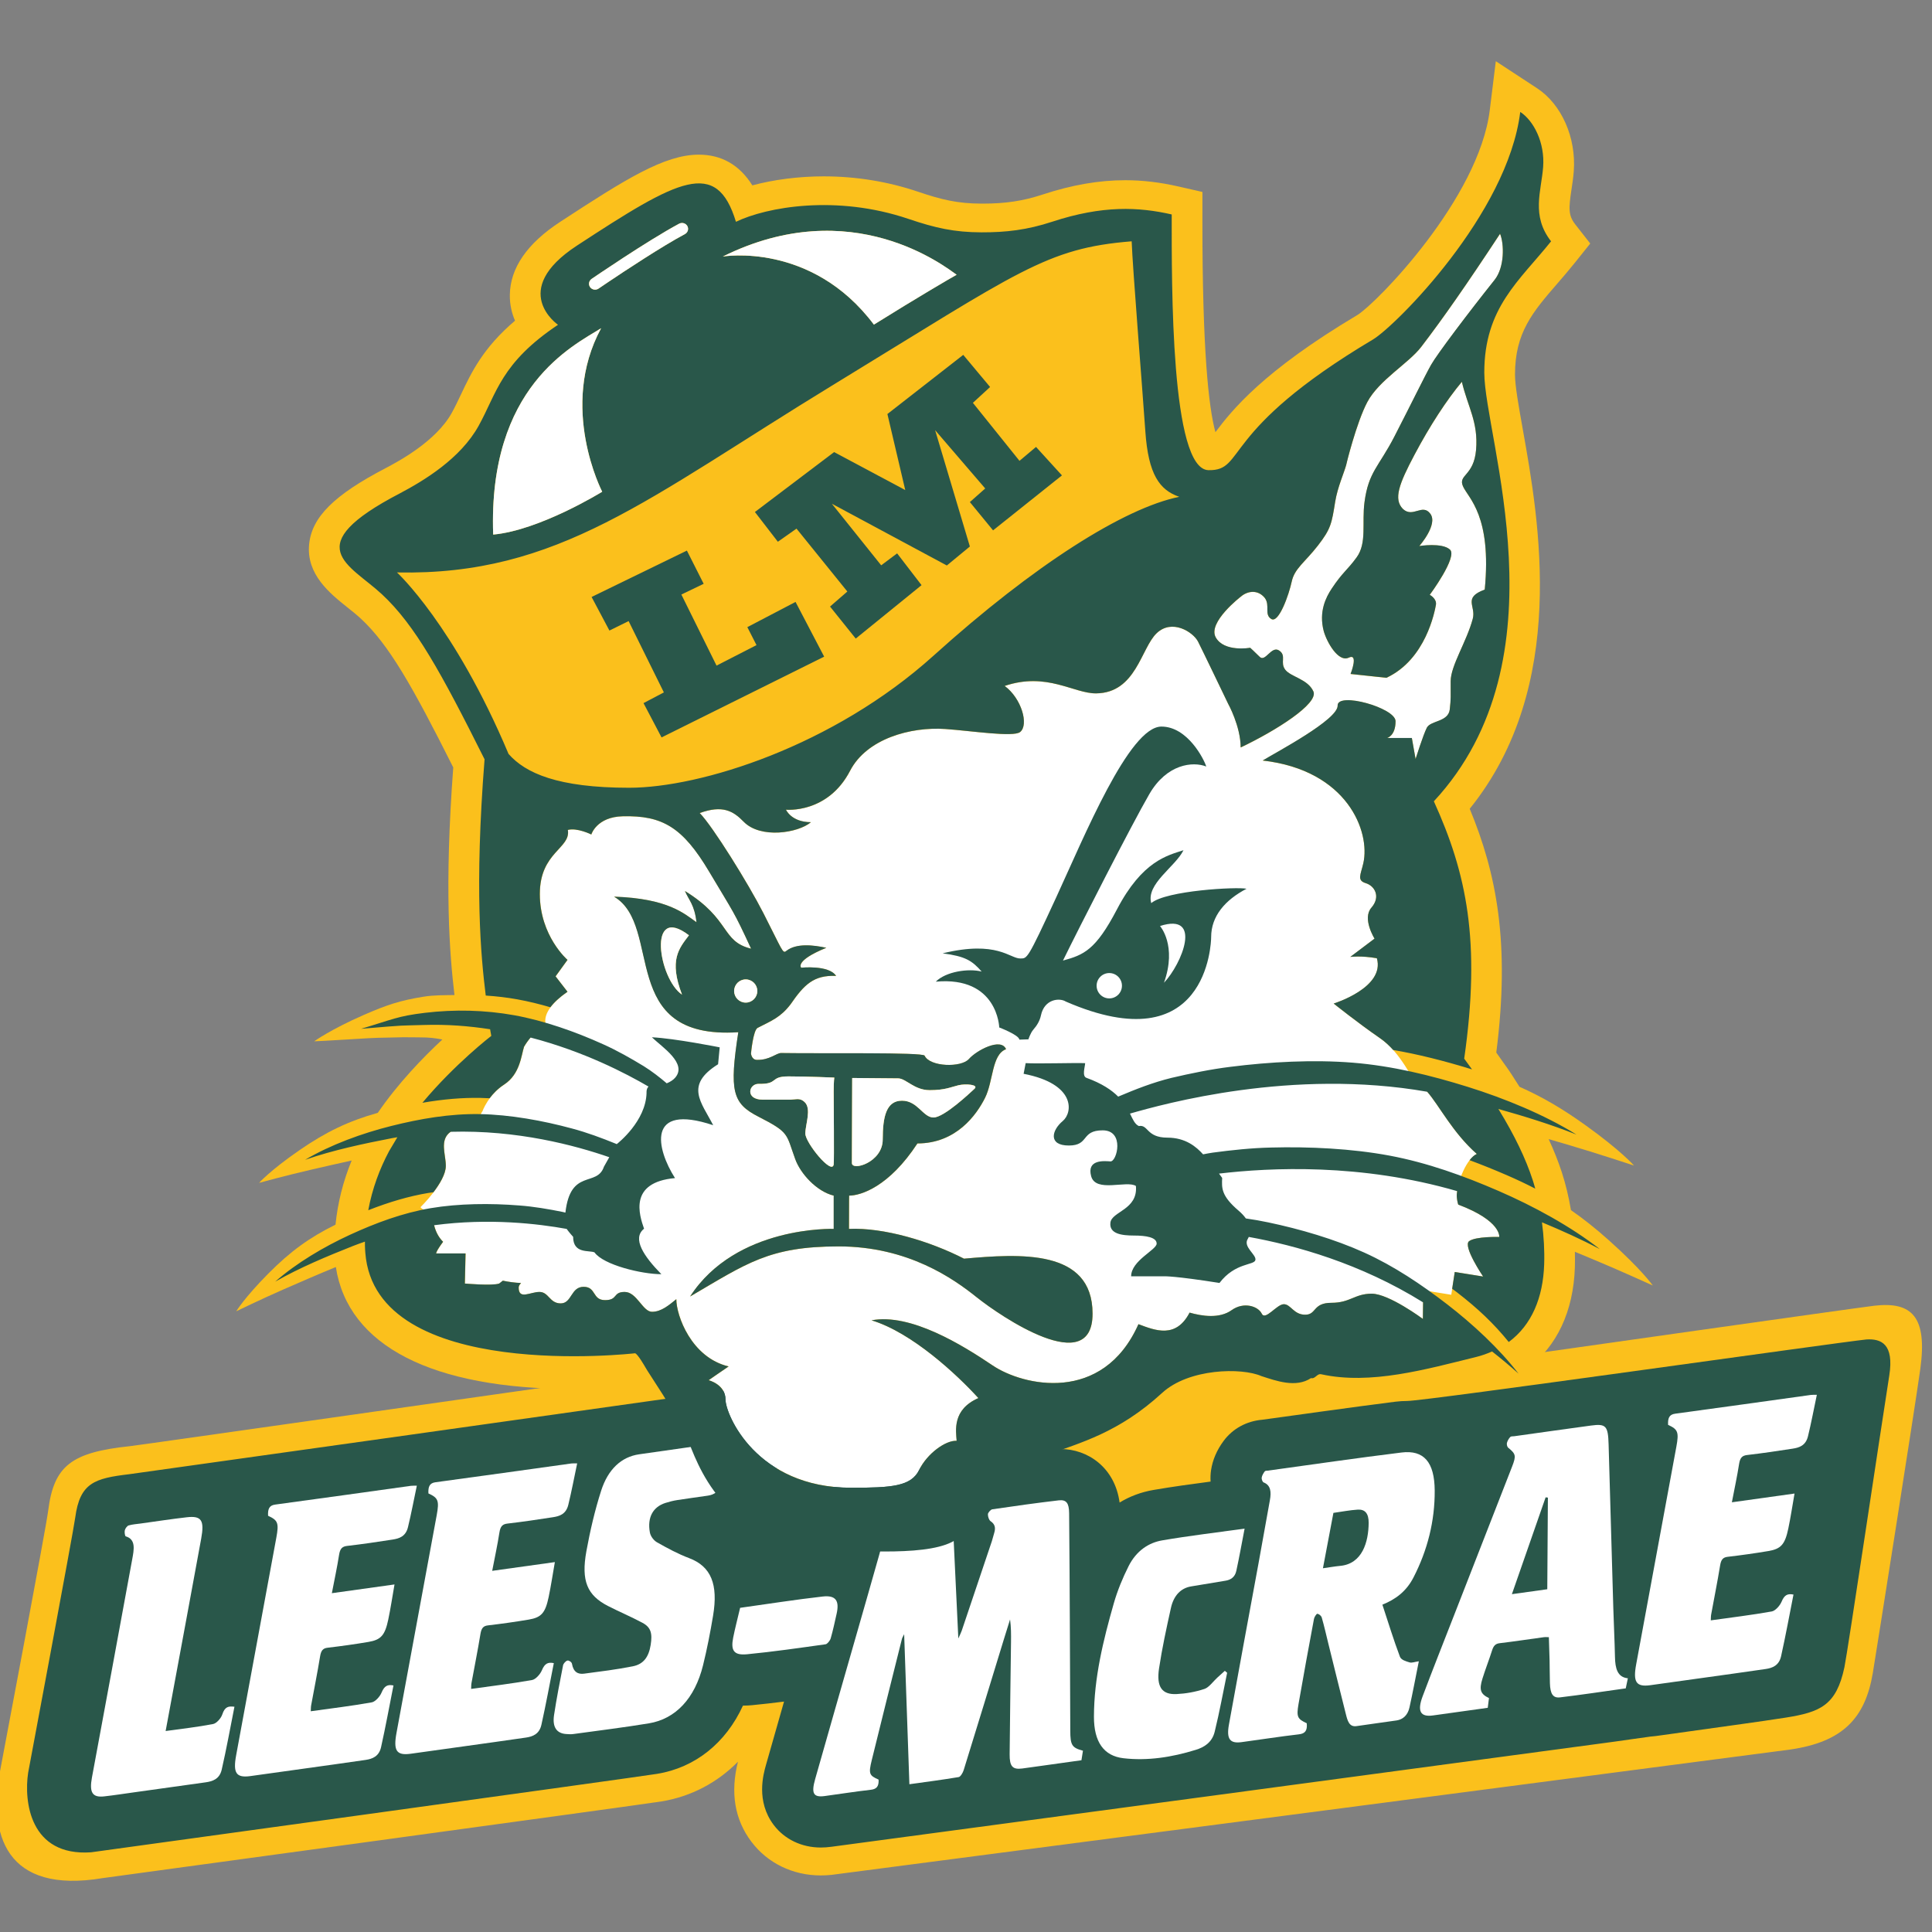 <?xml version="1.0" encoding="UTF-8"?>
<svg width="200px" height="200px" viewBox="0 0 200 200" version="1.1" xmlns="http://www.w3.org/2000/svg" xmlns:xlink="http://www.w3.org/1999/xlink">
    <rect x="0" y="0" width="200" height="200" fill="#808080" stroke="none"/>
    <!-- Generator: Sketch 54.1 (76490) - https://sketchapp.com -->
    <title>lees-mcrae</title>
    <desc>Created with Sketch.</desc>
    <g id="lees-mcrae" stroke="none" stroke-width="1" fill="none" fill-rule="evenodd">
        <g id="lees-mcrae_BGL">
            <g id="lees-mcrae" transform="translate(-1, 6)">
                <g id="g10" transform="translate(100.111, 94.386) scale(-1, 1) rotate(-180) translate(-100.111, -94.386) translate(0.223, 0.071)" fill-rule="nonzero">
                    <g id="g12" transform="translate(0.401, 0)">
                        <path d="M171.473,61.627 C171.473,61.627 170.323,63.278 166.913,66.319 C165.57,67.517 164.301,68.528 163,69.428 C162.773,70.784 162.46,72.104 162.057,73.339 C161.687,74.469 161.236,75.609 160.692,76.781 C161.297,76.605 161.923,76.421 162.602,76.222 C165.677,75.32 169.526,74.045 169.526,74.045 C169.526,74.045 168.199,75.579 164.433,78.271 C162.101,79.938 160,81.169 157.675,82.196 C157.525,82.431 157.38,82.664 157.223,82.904 C156.619,83.863 156.223,84.407 156.062,84.621 C155.799,84.999 155.537,85.371 155.271,85.74 C156.722,97.104 155.289,104.295 152.52,110.976 C162.758,123.662 159.696,140.829 158.02,150.229 C157.584,152.67 157.208,154.779 157.208,155.928 C157.208,160.28 159.05,162.41 161.6,165.358 C162.194,166.045 162.808,166.756 163.426,167.528 L164.997,169.492 L163.447,171.472 C162.722,172.4 162.758,173.118 163.058,175.097 C163.147,175.688 163.24,176.299 163.291,176.957 C163.559,180.443 162.033,183.903 159.494,185.566 L155.221,188.366 L154.596,183.297 C153.468,174.151 142.906,163.339 140.895,162.093 C131.111,156.269 127.898,152.226 126.196,149.962 C125.487,152.548 124.845,158.529 124.849,171.717 L124.85,174.83 L122.377,175.394 C120.456,175.832 118.652,176.045 116.863,176.045 C114.143,176.045 111.344,175.56 108.305,174.561 C106.274,173.894 104.466,173.621 102.067,173.621 L101.983,173.622 C99.486,173.628 97.819,174.039 95.435,174.846 C92.304,175.906 89.008,176.444 85.639,176.444 C83.064,176.444 80.482,176.109 78.259,175.512 C76.933,177.624 75.078,178.691 72.718,178.691 C69.173,178.691 65.154,176.175 58.355,171.728 C54.936,169.491 53.186,166.946 53.154,164.163 C53.142,163.156 53.361,162.267 53.69,161.504 C50.379,158.69 49.175,156.148 48.089,153.854 C47.777,153.195 47.482,152.571 47.142,151.958 C45.505,148.998 41.584,146.921 40.315,146.249 C34.952,143.457 32.652,141.169 32.377,138.351 C32.073,135.233 34.535,133.265 36.333,131.829 C36.84,131.423 37.319,131.041 37.736,130.655 C40.62,127.98 43.06,123.698 47.297,115.256 C46.363,102.741 46.92,95.95 47.423,91.696 C46.402,91.673 45.327,91.701 44.203,91.52 C41.823,91.135 40.453,90.693 38.009,89.623 C34.599,88.131 32.901,86.905 32.901,86.905 C32.901,86.905 34.541,86.974 36.996,87.134 C39.451,87.294 39.577,87.268 42.065,87.324 C42.589,87.336 43.444,87.308 43.96,87.31 C44.762,87.313 45.395,87.24 46.169,87.093 C44.17,85.237 41.579,82.557 39.485,79.5 C36.485,78.658 34.156,77.551 31.386,75.641 C28.322,73.526 27.196,72.251 27.196,72.251 C27.196,72.251 30.209,73.072 32.607,73.621 C34.176,73.98 35.424,74.268 36.781,74.565 C35.893,72.412 35.337,70.188 35.108,67.924 C32.419,66.601 30.422,65.151 28.151,62.86 C25.659,60.346 24.83,58.955 24.83,58.955 C24.83,58.955 27.502,60.252 29.647,61.188 C31.687,62.077 33.12,62.705 35.142,63.54 C36.401,55.388 45.083,50.914 59.759,50.914 C61.717,50.914 63.401,50.997 64.593,51.08 C64.744,50.836 64.947,50.522 65.239,50.073 C66.202,48.591 67.814,46.11 68.624,44.261 C68.686,44.12 68.756,43.94 68.84,43.729 C70.058,40.65 73.765,31.276 86.71,30.835 L87.551,30.805 C88.909,30.756 90.447,30.701 91.946,30.701 C96.776,30.701 101.466,31.189 103.068,34.733 C105.099,39.226 107.387,40.031 111.179,41.365 C114.408,42.501 118.426,43.915 122.826,47.953 C123.762,48.817 125.686,49.376 127.725,49.376 C128.858,49.376 129.524,49.194 129.669,49.13 L129.819,49.064 L130.214,48.936 C131.255,48.596 132.682,48.131 134.225,48.131 C135.262,48.131 136.219,48.338 137.082,48.748 C137.261,48.793 137.427,48.85 137.579,48.915 C138.615,48.754 139.705,48.672 140.835,48.672 L140.835,48.672 C144.888,48.672 149.043,49.708 152.71,50.623 L153.926,50.925 C154.878,51.159 155.761,51.487 156.582,51.885 C158.72,50.296 161.333,48.206 161.333,48.206 C161.333,48.206 160.724,49.832 158.547,53.077 C161.534,55.332 163.255,58.935 163.406,63.499 C163.423,64.035 163.42,64.574 163.408,65.115 C163.904,64.91 164.413,64.699 164.961,64.472 C167.859,63.273 171.473,61.627 171.473,61.627" id="path14" fill="#FBC01C"></path>
                        <path d="M11.005,0.279 C1.045,-1.386 -0.962,4.671 0.447,11.707 C0.447,11.707 5.134,36.479 5.363,38.307 C5.95,43.003 7.79,44.359 13.869,45 C14.857,45.104 58.403,51.317 58.403,51.317 C58.845,51.377 59.278,51.407 59.73,51.407 C59.867,51.407 60.01,51.404 60.161,51.399 L62.275,51.399 C63.272,51.819 64.326,52.109 65.417,52.262 C67.175,52.508 68.932,52.761 70.691,53.014 C70.717,53.018 73.161,53.37 74.321,53.535 C74.705,53.592 75.121,53.622 75.543,53.622 C75.881,53.622 76.218,53.602 76.571,53.563 L85.561,52.892 L83.94,43.919 C83.864,43.517 83.798,43.156 83.732,42.798 L83.707,42.659 C83.517,41.617 83.32,40.542 83.072,39.426 C82.906,38.676 82.66,37.96 82.342,37.284 C82.47,37.301 82.597,37.318 82.724,37.334 L83.884,42.923 L88.176,44.396 C88.64,44.579 89.342,44.822 90.262,44.953 L91.542,45.134 C93.163,45.365 94.838,45.604 96.535,45.814 C97.025,45.875 97.493,45.905 97.962,45.905 C98.462,45.905 98.957,45.868 99.443,45.795 C100.226,46.174 101.06,46.435 101.908,46.559 C104.139,46.886 106.545,47.229 109.025,47.517 C109.408,47.563 109.801,47.586 110.187,47.586 C113.574,47.586 116.451,45.82 118.004,43.021 C118.426,43.138 118.856,43.234 119.294,43.309 C120.584,43.531 121.863,43.721 123.082,43.891 C123.389,45.064 123.933,46.185 124.705,47.235 C126.134,49.174 128.27,50.368 130.726,50.603 C131.94,50.77 133.155,50.94 134.37,51.109 C137.683,51.573 141.083,52.048 144.465,52.464 C145.005,52.53 145.542,52.564 146.062,52.564 C147.726,52.564 149.323,52.214 150.755,51.553 C150.777,51.576 150.799,51.599 150.821,51.621 C152.272,53.125 154.161,54.005 156.289,54.173 L158.204,54.441 C160.131,54.712 192.655,59.332 194.432,59.536 C198.334,59.982 199.893,58.341 199.17,53.026 C198.667,49.328 194.509,23.044 194.246,21.494 C193.458,16.836 191.143,14.378 185.698,13.589 C184.619,13.434 86.455,0.615 86.455,0.615 C86.078,0.576 85.709,0.557 85.339,0.557 C82.453,0.557 79.839,1.825 78.166,4.038 C76.431,6.331 75.962,9.119 76.769,12.33 C74.629,10.157 71.911,8.721 68.87,8.221 C66.792,7.88 11.005,0.279 11.005,0.279" id="path16" fill="#FBC01C"></path>
                        <path d="M9.797,2.951 C3.46,2.516 2.842,8.232 3.289,11.182 C3.289,11.182 7.963,36.089 8.163,37.596 C8.644,41.219 10.187,41.665 13.753,42.092 C14.503,42.181 69.358,49.903 71.129,50.158 C71.129,50.158 73.57,50.509 74.728,50.674 C74.986,50.712 75.263,50.732 75.543,50.732 C75.874,50.732 76.144,50.704 76.297,50.685 L82.147,50.249 L81.096,44.433 C81.02,44.032 80.951,43.651 80.882,43.274 L80.864,43.176 C80.679,42.161 80.487,41.115 80.252,40.052 C79.849,38.241 78.833,36.752 77.413,35.782 C77.92,35.203 78.344,34.559 78.683,33.852 C78.708,33.856 78.734,33.86 78.759,33.864 C80.787,34.157 82.87,34.459 84.946,34.693 C85.008,34.701 85.07,34.707 85.131,34.713 L86.379,40.724 L89.179,41.685 C89.542,41.831 90.033,42.002 90.667,42.092 L91.949,42.274 C93.569,42.505 95.231,42.741 96.889,42.946 C97.265,42.993 97.616,43.016 97.962,43.016 C98.495,43.016 99.183,42.955 99.92,42.734 C100.645,43.241 101.467,43.573 102.328,43.7 C104.542,44.025 106.926,44.364 109.359,44.647 C109.635,44.68 109.915,44.696 110.187,44.696 C112.962,44.696 115.787,42.798 116.276,39.158 C117.328,39.8 118.508,40.242 119.783,40.461 C121.771,40.804 123.684,41.061 125.698,41.329 C125.672,41.728 125.687,42.127 125.746,42.517 C125.903,43.565 126.336,44.576 127.032,45.522 C127.978,46.805 129.404,47.588 131.055,47.732 C132.301,47.902 141.458,49.183 144.817,49.596 C145.243,49.649 145.661,49.674 146.062,49.674 C147.942,49.674 190.564,55.728 193.589,56.041 C195.089,56.129 196.475,55.607 195.95,52.288 C195.2,47.554 191.628,23.609 191.31,22.107 C190.474,18.169 188.82,17.466 185.252,16.897 C184.186,16.727 181.855,16.392 180.789,16.244 L172.058,15.024 C171.9,15.001 171.6,14.958 171.247,14.933 L169.405,14.676 C168.809,14.593 167.489,14.404 167.489,14.404 C165.861,14.171 87.021,3.601 86.448,3.524 C86.061,3.472 85.698,3.446 85.339,3.446 C83.367,3.446 81.592,4.297 80.471,5.781 C78.609,8.242 79.402,11.046 79.662,11.968 C80.284,14.165 80.911,16.36 81.539,18.554 C80.459,18.418 79.342,18.288 78.227,18.18 C77.921,18.151 77.618,18.136 77.33,18.136 C77.315,18.136 77.301,18.136 77.286,18.136 C75.509,14.261 72.344,11.72 68.402,11.073 C66.379,10.74 9.797,2.951 9.797,2.951" id="path18" fill="#29574A"></path>
                        <path d="M28.128,37.788 C28.087,38.506 28.26,38.866 28.861,38.947 C33.541,39.576 38.221,40.239 42.9,40.887 C43.079,40.912 43.258,40.897 43.526,40.902 C43.215,39.427 42.949,38.01 42.61,36.612 C42.37,35.623 41.677,35.429 41.018,35.326 C39.451,35.082 37.883,34.85 36.316,34.669 C35.812,34.611 35.58,34.408 35.476,33.737 C35.277,32.46 35.001,31.19 34.729,29.774 C36.909,30.079 39.033,30.375 41.216,30.68 C40.987,29.377 40.814,28.209 40.572,27.056 C40.226,25.411 39.817,24.948 38.511,24.728 C37.105,24.491 35.698,24.293 34.293,24.129 C33.808,24.073 33.612,23.848 33.51,23.225 C33.235,21.534 32.894,19.851 32.586,18.164 C32.551,17.971 32.56,17.77 32.547,17.553 C34.676,17.85 36.769,18.1 38.86,18.474 C39.215,18.537 39.695,19.049 39.878,19.489 C40.168,20.185 40.497,20.345 41.108,20.222 C40.685,18.09 40.296,15.951 39.823,13.832 C39.607,12.868 38.908,12.616 38.237,12.517 C36.047,12.195 33.857,11.897 31.667,11.59 C29.869,11.338 28.07,11.081 26.272,10.838 C24.814,10.642 24.483,11.166 24.825,13.012 C26.217,20.517 27.604,28.022 28.983,35.529 C29.262,37.043 29.141,37.326 28.128,37.788" id="path20" fill="#FFFFFF"></path>
                        <path d="M173.057,47.198 C173.016,47.916 173.19,48.276 173.79,48.356 C178.47,48.986 183.15,49.649 187.83,50.297 C188.008,50.322 188.187,50.307 188.455,50.312 C188.144,48.837 187.879,47.42 187.539,46.023 C187.299,45.033 186.606,44.838 185.947,44.736 C184.38,44.492 182.812,44.261 181.245,44.079 C180.741,44.021 180.509,43.817 180.405,43.147 C180.206,41.869 179.93,40.6 179.659,39.184 C181.839,39.489 183.962,39.785 186.145,40.09 C185.916,38.786 185.743,37.62 185.501,36.466 C185.155,34.821 184.746,34.358 183.44,34.138 C182.034,33.902 180.627,33.703 179.222,33.54 C178.737,33.483 178.541,33.258 178.44,32.635 C178.164,30.944 177.823,29.261 177.516,27.574 C177.48,27.381 177.489,27.181 177.476,26.962 C179.605,27.26 181.699,27.511 183.79,27.884 C184.144,27.947 184.624,28.46 184.807,28.899 C185.097,29.596 185.426,29.755 186.037,29.632 C185.614,27.5 185.225,25.362 184.752,23.242 C184.536,22.278 183.838,22.026 183.166,21.927 C180.976,21.606 178.786,21.307 176.596,21 C174.798,20.748 173,20.491 171.202,20.248 C169.744,20.051 169.412,20.576 169.755,22.422 C171.146,29.927 172.533,37.433 173.913,44.94 C174.191,46.454 174.07,46.736 173.057,47.198" id="path22" fill="#FFFFFF"></path>
                        <path d="M44.726,40.101 C44.686,40.819 44.859,41.179 45.46,41.259 C50.14,41.889 54.819,42.551 59.499,43.2 C59.678,43.224 59.856,43.21 60.125,43.215 C59.814,41.74 59.548,40.323 59.208,38.926 C58.968,37.936 58.276,37.741 57.617,37.639 C56.049,37.395 54.481,37.163 52.915,36.982 C52.411,36.924 52.179,36.72 52.074,36.05 C51.876,34.772 51.6,33.503 51.328,32.088 C53.508,32.391 55.632,32.688 57.815,32.993 C57.586,31.689 57.413,30.523 57.171,29.369 C56.825,27.724 56.416,27.261 55.11,27.041 C53.704,26.804 52.297,26.607 50.891,26.442 C50.407,26.386 50.211,26.162 50.109,25.538 C49.833,23.847 49.493,22.164 49.185,20.477 C49.15,20.284 49.159,20.084 49.146,19.865 C51.275,20.163 53.368,20.414 55.459,20.787 C55.813,20.85 56.293,21.363 56.476,21.802 C56.767,22.499 57.096,22.658 57.707,22.535 C57.283,20.403 56.895,18.265 56.421,16.145 C56.206,15.181 55.507,14.928 54.836,14.83 C52.646,14.509 50.456,14.21 48.266,13.903 C46.468,13.651 44.669,13.394 42.871,13.151 C41.413,12.954 41.082,13.479 41.424,15.325 C42.816,22.83 44.203,30.336 45.582,37.842 C45.86,39.357 45.74,39.639 44.726,40.101" id="path24" fill="#FFFFFF"></path>
                        <path d="M155.578,66.65 C155.578,66.65 153.149,66.723 152.46,66.215 C151.771,65.707 153.91,62.553 153.91,62.553 L150.973,63.024 L150.611,60.667 L147.71,61.139 L147.674,58.165 C147.674,58.165 144.157,60.776 142.38,60.776 C140.603,60.776 140.169,59.833 138.21,59.833 C136.252,59.833 136.688,58.601 135.491,58.601 C134.294,58.601 134.004,59.688 133.279,59.688 C132.554,59.688 131.357,57.948 130.995,58.709 C130.632,59.471 129.146,59.979 127.877,59.072 C126.608,58.165 124.795,58.456 123.526,58.818 C122.112,56.099 119.972,56.969 118.232,57.622 C114.534,49.319 106.267,51.241 103.149,53.344 C100.03,55.446 94.664,58.782 90.603,58.021 C94.809,56.751 99.487,52.364 101.662,49.971 C98.943,48.775 99.342,46.599 99.414,45.548 C98.29,45.62 96.368,44.242 95.534,42.538 C94.701,40.834 92.706,40.689 88.5,40.689 C78.674,40.689 75.484,48.267 75.484,49.827 C75.484,51.386 73.743,51.821 73.743,51.821 C73.743,51.821 74.843,52.594 75.81,53.247 C71.942,54.165 70.396,58.516 70.396,60.208 C69.646,59.604 68.849,58.903 67.881,58.903 C66.915,58.903 66.31,60.958 65.053,60.958 C63.797,60.958 64.377,60.111 63.023,60.111 C61.67,60.111 62.129,61.489 60.799,61.489 C59.47,61.489 59.591,59.773 58.43,59.773 C57.27,59.773 57.198,60.958 56.231,60.958 C55.264,60.958 54.079,60.111 54.079,61.417 C54.079,61.549 54.161,61.71 54.323,61.883 C53.672,61.911 53.059,61.993 52.438,62.124 C52.311,62.027 52.185,61.93 52.061,61.828 C51.336,61.574 48.507,61.828 48.507,61.828 L48.58,64.946 L45.534,64.946 C45.534,64.946 45.508,65.143 46.253,66.149 C45.423,66.98 45.151,68.142 45.171,69.3 C44.399,69.141 43.903,69.732 43.903,69.732 C43.903,69.732 46.538,72.294 46.538,74.01 C46.538,75.72 45.101,78.124 49.962,78.143 C49.951,78.611 49.983,79.199 50.321,79.667 C50.321,79.667 50.901,81.335 52.569,82.423 C54.236,83.51 54.345,85.468 54.635,86.338 C54.552,86.348 54.598,86.35 54.641,86.348 C55.141,87.226 55.965,88.116 56.856,88.698 C56.676,89.567 57.2,90.692 59.131,92.031 L57.898,93.626 L59.131,95.33 C59.131,95.33 56.267,97.796 56.267,102.147 C56.267,106.498 59.494,106.86 59.167,108.782 C60.147,109.036 61.597,108.311 61.597,108.311 C61.597,108.311 62.141,110.134 64.86,110.196 C68.936,110.29 71.047,109.086 73.798,104.459 C76.382,100.11 76.29,100.489 78.136,96.489 C75.018,97.248 76.059,99.52 71.29,102.458 C71.705,101.481 72.274,101.059 72.485,99.228 C71.223,100.11 69.551,101.689 63.955,101.874 C69.09,98.828 64.218,87.022 76.813,87.843 C75.869,81.729 76.204,80.476 78.89,79.103 C82.141,77.442 81.741,77.35 82.706,74.703 C83.252,73.204 84.911,71.364 86.688,70.928 L86.688,67.484 C86.688,67.484 76.582,67.841 71.822,60.486 C77.659,63.895 79.98,65.671 87.195,65.671 C94.411,65.671 99.124,62.299 101.481,60.414 C103.983,58.412 113.482,51.966 113.482,58.709 C113.482,65.454 105.905,64.91 100.176,64.402 C96.624,66.221 91.875,67.641 88.27,67.484 C88.27,70.711 88.285,70.929 88.285,70.929 C89.482,70.929 92.419,71.842 95.353,76.331 C99.378,76.331 101.481,79.304 102.351,81.045 C103.221,82.785 103.04,85.541 104.527,86.085 C104.019,87.317 101.481,85.975 100.683,85.069 C99.885,84.163 96.64,84.247 96.096,85.418 C95.927,85.781 85.618,85.619 81.244,85.689 C80.759,85.696 80.037,84.934 78.721,84.981 C78.182,85 78.126,85.637 78.126,85.637 C78.126,85.637 78.345,88.054 78.813,88.294 C80.285,89.047 81.179,89.379 82.214,90.719 C83.629,92.771 84.609,93.768 86.936,93.674 C86.178,94.829 83.321,94.52 83.321,94.52 C83.321,94.52 82.598,95.227 85.921,96.581 C84.6,96.867 82.809,97.083 81.777,96.253 C81.404,95.952 81.41,96.248 79.398,100.192 C77.86,103.207 74.171,109.152 72.817,110.53 C75.162,111.376 76.266,110.767 77.368,109.633 C79.105,107.843 83.014,108.458 84.331,109.583 C82.301,109.583 81.747,110.875 81.747,110.875 C81.747,110.875 86.069,110.443 88.383,114.906 C90.106,118.23 94.66,119.478 98.247,119.229 C100.948,119.04 105.285,118.359 105.983,118.917 C106.907,119.656 106.137,122.394 104.383,123.687 C108.753,125.163 111.553,122.887 113.861,122.917 C117.984,122.972 118.488,127.576 120.107,129.135 C121.707,130.675 123.892,129.26 124.396,128.285 C124.751,127.599 127.514,121.847 127.514,121.847 C127.514,121.847 128.801,119.541 128.816,117.32 C132.446,119.044 136.908,121.859 136.339,123.121 C135.761,124.401 134.011,124.613 133.431,125.362 C132.851,126.111 133.593,126.82 132.795,127.352 C131.997,127.884 131.365,126.115 130.785,126.696 C130.205,127.276 129.798,127.636 129.798,127.636 C129.798,127.636 127.103,127.153 126.233,128.712 C125.363,130.271 128.844,132.942 128.844,132.942 C129.521,133.522 130.584,133.691 131.309,132.797 C131.889,132.024 131.215,131.072 131.988,130.613 C132.762,130.154 133.808,133.137 134.098,134.491 C134.388,135.844 135.452,136.473 136.805,138.213 C138.159,139.954 138.239,140.511 138.601,142.778 C138.847,144.276 139.524,145.753 139.754,146.614 C139.548,145.844 140.715,150.804 141.924,153.076 C143.132,155.348 146.197,157.079 147.498,158.779 C149.76,161.733 152.201,165.231 155.663,170.492 C156.098,169.429 156.139,167.022 155.093,165.713 C152.415,162.358 149.148,158.033 148.52,156.921 C147.891,155.809 146.344,152.642 144.725,149.5 C143.105,146.358 142.047,145.856 141.632,142.713 C141.345,140.547 141.901,138.487 140.816,136.994 C139.847,135.66 139.36,135.456 138.231,133.752 C137.654,132.88 136.878,131.393 137.411,129.362 C137.739,128.193 138.932,126.106 139.996,126.613 C141.031,127.108 140.233,125.035 140.19,124.926 C140.19,124.926 143.896,124.528 143.9,124.529 C147.986,126.429 148.901,131.418 149.022,132.07 C149.142,132.722 148.386,133.116 148.386,133.116 C148.386,133.116 151.299,137.052 150.478,137.801 C149.656,138.55 147.303,138.168 147.303,138.168 C147.303,138.168 149.269,140.395 148.447,141.506 C147.625,142.619 146.656,141.044 145.616,141.999 C144.601,143.014 145.211,144.61 146.806,147.62 C148.401,150.629 150.14,153.292 151.709,155.169 C152.325,152.558 153.424,150.997 153.182,148.13 C152.949,145.382 151.276,145.57 151.832,144.338 C152.388,143.105 154.816,141.322 154.078,133.66 C151.77,132.808 153.196,131.967 152.837,130.634 C152.192,128.239 150.55,125.787 150.55,124.168 C150.55,122.548 150.586,122.406 150.458,121.259 C150.31,119.938 148.465,120.125 148.078,119.352 C147.691,118.578 146.918,116.123 146.918,116.123 L146.532,118.299 L143.969,118.299 C143.969,118.299 144.845,118.511 144.845,120.034 C144.845,121.421 138.803,123.104 138.851,121.654 C138.899,120.203 132.566,116.863 131.093,115.967 C139.872,114.961 142.252,108.595 141.51,105.337 C141.236,104.136 140.821,103.561 141.764,103.271 C142.706,102.981 143.323,101.857 142.344,100.733 C141.365,99.609 142.67,97.53 142.67,97.53 L140.16,95.637 C140.16,95.637 141.268,95.79 142.912,95.5 C143.782,92.454 138.44,90.81 138.44,90.81 C138.44,90.81 140.882,88.852 143.226,87.233 C145.571,85.613 146.438,82.874 147.241,82.446 C148.776,81.617 150.173,77.955 153.258,75.243 C152.244,74.809 151.232,72.449 151.179,70.95 C151.215,70.927 151.266,70.887 151.179,70.941 C151.199,70.571 151.231,70.348 151.332,70.001 C155.829,68.307 155.578,66.65 155.578,66.65" id="path26" fill="#FFFFFF"></path>
                        <path d="M17.522,15.506 C19.233,15.744 20.841,15.92 22.445,16.233 C22.779,16.298 23.254,16.813 23.39,17.229 C23.656,18.043 24.039,18.094 24.646,18.02 C24.209,15.828 23.821,13.655 23.327,11.506 C23.1,10.517 22.365,10.294 21.665,10.195 C19.199,9.85 16.732,9.505 14.266,9.162 C13.229,9.018 12.192,8.855 11.155,8.739 C9.941,8.603 9.608,9.142 9.893,10.687 C11.287,18.219 12.684,25.75 14.063,33.283 C14.243,34.268 14.47,35.345 13.395,35.658 C13.307,35.683 13.248,36.094 13.298,36.292 C13.347,36.486 13.544,36.744 13.693,36.788 C14.103,36.906 14.521,36.93 14.936,36.987 C16.526,37.206 18.117,37.452 19.706,37.633 C21.235,37.809 21.553,37.332 21.201,35.408 C20.18,29.823 19.14,24.239 18.107,18.656 C17.915,17.62 17.722,16.584 17.522,15.506" id="path28" fill="#FFFFFF"></path>
                        <path d="M90.759,35.758 C90.828,36.091 90.887,36.374 90.953,36.693 C91.105,36.745 91.258,36.825 91.412,36.847 C93.454,37.135 95.497,37.437 97.538,37.689 C98.705,37.832 98.992,37.482 99.064,35.992 C99.236,32.444 99.402,28.894 99.582,25.088 C99.759,25.491 99.865,25.687 99.937,25.899 C100.978,28.981 102.015,32.064 103.05,35.148 C103.142,35.423 103.202,35.71 103.29,35.986 C103.485,36.597 103.331,36.95 102.923,37.228 C102.758,37.34 102.636,37.695 102.645,37.954 C102.65,38.115 102.937,38.435 103.097,38.458 C105.389,38.795 107.681,39.118 109.971,39.385 C110.765,39.477 111.042,39.102 111.052,38.055 C111.091,33.988 111.109,29.918 111.13,25.848 C111.148,22.409 111.159,18.969 111.171,15.529 C111.177,14.043 111.341,13.772 112.483,13.468 C112.437,13.173 112.389,12.87 112.327,12.482 C111.015,12.298 109.726,12.118 108.437,11.938 C107.688,11.834 106.939,11.722 106.19,11.626 C105.204,11.5 104.882,11.832 104.894,13.101 C104.928,16.978 104.988,20.858 105.036,24.738 C105.045,25.501 105.047,26.264 104.937,27.057 C104.728,26.386 104.515,25.715 104.309,25.043 C102.92,20.51 101.537,15.975 100.132,11.448 C100.046,11.171 99.8,10.77 99.625,10.74 C97.95,10.458 96.276,10.244 94.516,9.998 C94.336,15.151 94.158,20.24 93.974,25.529 C93.84,25.251 93.772,25.155 93.745,25.048 C92.7,20.865 91.648,16.683 90.621,12.495 C90.272,11.072 90.359,10.904 91.328,10.476 C91.369,9.727 91.076,9.486 90.507,9.422 C88.919,9.243 87.33,8.988 85.741,8.774 C84.589,8.619 84.337,9.031 84.76,10.526 C86.148,15.43 87.559,20.326 88.961,25.226 C89.785,28.109 90.617,30.99 91.429,33.876 C91.769,35.085 91.678,35.303 90.759,35.758" id="path30" fill="#FFFFFF"></path>
                        <path d="M137.326,32.356 C138.013,32.452 138.563,32.551 139.11,32.602 C141.406,32.814 142.046,35.082 142.06,37.055 C142.066,38.02 141.689,38.471 140.929,38.425 C140.109,38.375 139.282,38.21 138.41,38.088 C138.054,36.206 137.705,34.36 137.326,32.356 Z M147.253,22.726 C146.907,21.004 146.623,19.468 146.284,17.944 C146.1,17.122 145.59,16.698 144.955,16.603 C143.572,16.395 142.189,16.226 140.805,16.015 C140.039,15.898 139.868,16.586 139.698,17.262 C139.09,19.674 138.495,22.092 137.897,24.509 C137.67,25.423 137.465,26.349 137.207,27.244 C137.149,27.444 136.926,27.618 136.75,27.645 C136.664,27.657 136.436,27.316 136.399,27.115 C135.85,24.177 135.307,21.238 134.798,18.295 C134.569,16.963 134.691,16.755 135.65,16.31 C135.726,15.541 135.477,15.238 134.837,15.164 C132.855,14.935 130.871,14.619 128.889,14.354 C127.701,14.195 127.324,14.673 127.594,16.169 C128.594,21.727 129.633,27.279 130.652,32.835 C131.053,35.019 131.432,37.206 131.833,39.391 C131.995,40.276 131.917,40.957 131.187,41.241 C131.075,41.285 130.961,41.572 130.985,41.733 C131.019,41.958 131.162,42.194 131.298,42.379 C131.361,42.465 131.518,42.448 131.633,42.463 C136.243,43.096 140.855,43.772 145.464,44.338 C147.773,44.622 148.877,43.345 148.896,40.408 C148.916,37.243 148.151,34.225 146.702,31.408 C145.942,29.93 144.823,29.13 143.48,28.586 C144.095,26.723 144.644,24.926 145.295,23.202 C145.426,22.855 145.925,22.725 146.286,22.612 C146.527,22.536 146.825,22.666 147.253,22.726 L147.253,22.726 Z" id="path32" fill="#FFFFFF"></path>
                        <path d="M160.613,39.668 C160.535,39.678 160.457,39.688 160.379,39.698 C159.225,36.383 158.07,33.068 156.887,29.673 C158.197,29.855 159.398,30.023 160.55,30.183 C160.571,33.394 160.592,36.531 160.613,39.668 L160.613,39.668 Z M168.892,20.966 C168.809,20.572 168.745,20.264 168.673,19.923 C166.382,19.603 164.123,19.259 161.866,18.989 C161.13,18.901 160.855,19.365 160.823,20.446 C160.8,21.229 160.806,22.017 160.789,22.801 C160.771,23.585 160.741,24.366 160.714,25.22 C160.532,25.22 160.358,25.241 160.184,25.218 C158.662,25.011 157.139,24.778 155.617,24.597 C155.212,24.548 154.996,24.359 154.839,23.865 C154.527,22.879 154.146,21.919 153.839,20.932 C153.477,19.771 153.635,19.334 154.514,18.917 C154.478,18.625 154.438,18.315 154.387,17.91 C153.561,17.794 152.759,17.682 151.956,17.57 C150.872,17.418 149.788,17.264 148.704,17.117 C147.411,16.942 147.063,17.554 147.654,19.121 C148.701,21.904 149.798,24.664 150.878,27.432 C152.888,32.585 154.906,37.734 156.911,42.889 C157.35,44.018 157.288,44.192 156.494,44.844 C156.4,44.921 156.335,45.188 156.373,45.334 C156.431,45.555 156.567,45.786 156.714,45.938 C156.808,46.036 156.983,46.003 157.121,46.022 C159.774,46.393 162.427,46.771 165.08,47.129 C166.621,47.336 166.842,47.101 166.898,45.19 C167.065,39.534 167.22,33.875 167.385,28.219 C167.434,26.537 167.523,24.863 167.557,23.179 C167.58,22.004 167.803,21.073 168.892,20.966 L168.892,20.966 Z" id="path34" fill="#FFFFFF"></path>
                        <path d="M75.888,45.402 C75.617,43.972 75.386,42.579 75.08,41.201 C74.886,40.33 74.318,39.971 73.667,39.874 C72.607,39.716 71.546,39.582 70.486,39.414 C70.073,39.349 69.658,39.246 69.248,39.114 C67.968,38.7 67.369,37.617 67.65,36.066 C67.727,35.643 68.07,35.221 68.391,35.04 C69.472,34.43 70.569,33.835 71.714,33.404 C73.994,32.545 74.735,30.687 74.193,27.444 C73.906,25.724 73.572,24.002 73.154,22.309 C72.308,18.888 70.323,16.757 67.543,16.3 C64.938,15.872 62.333,15.552 59.728,15.194 C59.476,15.159 59.224,15.179 58.974,15.196 C58,15.264 57.542,15.912 57.731,17.159 C57.992,18.88 58.327,20.595 58.664,22.305 C58.703,22.502 58.962,22.774 59.122,22.802 C59.281,22.83 59.556,22.641 59.586,22.466 C59.735,21.601 60.216,21.361 60.841,21.444 C62.522,21.667 64.206,21.871 65.885,22.206 C66.998,22.427 67.534,23.173 67.734,24.422 C67.927,25.626 67.748,26.242 66.896,26.701 C65.724,27.332 64.503,27.84 63.321,28.446 C61.166,29.55 60.519,31.039 61.078,34.118 C61.462,36.229 61.955,38.351 62.608,40.387 C63.315,42.588 64.689,43.892 66.553,44.154 C69.527,44.571 72.501,45.006 75.475,45.43 C75.585,45.446 75.695,45.416 75.888,45.402" id="path36" fill="#FFFFFF"></path>
                        <path d="M129.217,36.459 C128.928,34.968 128.672,33.521 128.359,32.085 C128.214,31.416 127.76,31.155 127.263,31.071 C126.064,30.87 124.865,30.679 123.666,30.474 C122.623,30.295 121.879,29.546 121.591,28.25 C121.129,26.171 120.675,24.081 120.359,21.983 C120.073,20.076 120.661,19.259 122.171,19.331 C123.129,19.377 124.114,19.549 125.064,19.864 C125.531,20.018 125.946,20.627 126.386,21.028 C126.647,21.266 126.91,21.501 127.172,21.738 C127.251,21.67 127.33,21.603 127.409,21.536 C126.986,19.497 126.617,17.446 126.119,15.427 C125.841,14.298 124.996,13.817 124.177,13.563 C121.67,12.785 119.16,12.402 116.677,12.689 C114.643,12.924 113.616,14.374 113.621,16.986 C113.628,20.987 114.577,24.881 115.678,28.73 C116.056,30.051 116.594,31.35 117.2,32.559 C118.013,34.181 119.303,35.004 120.68,35.24 C123.468,35.72 126.259,36.046 129.217,36.459" id="path38" fill="#FFFFFF"></path>
                        <path d="M76.993,28.259 C79.891,28.664 82.719,29.11 85.542,29.43 C86.903,29.583 87.287,28.993 86.982,27.641 C86.791,26.791 86.612,25.939 86.369,25.096 C86.303,24.869 86.022,24.512 85.842,24.487 C83.133,24.107 80.421,23.715 77.715,23.453 C76.35,23.321 76.008,23.829 76.273,25.165 C76.471,26.163 76.734,27.157 76.993,28.259" id="path40" fill="#FFFFFF"></path>
                        <path d="M86.615,154.852 C105.859,166.601 108.667,169.008 117.526,169.721 C117.625,166.936 118.632,154.557 118.94,150.063 C119.247,145.577 120.417,143.97 122.454,143.27 C116.749,142.109 107.42,136.215 97.025,126.835 C86.63,117.456 72.899,113.153 65.501,113.153 C58.104,113.153 54.761,114.672 53.02,116.655 C47.399,130.008 41.472,135.441 41.472,135.441 C58.201,135.103 67.373,143.103 86.615,154.852" id="path42" fill="#FBC01C"></path>
                        <polyline id="path44" fill="#29574A" points="65.45 130.406 69.099 123.024 66.992 121.915 68.859 118.364 85.693 126.725 82.73 132.39 77.74 129.78 78.689 127.919 74.551 125.798 70.911 133.155 73.219 134.266 71.483 137.704 61.617 132.903 63.463 129.427 65.45 130.406"></polyline>
                        <polyline id="path46" fill="#29574A" points="82.83 139.978 88.092 133.467 86.301 131.91 88.961 128.595 95.774 134.126 93.246 137.416 91.596 136.18 86.489 142.555 98.392 136.162 100.777 138.128 97.179 150.169 102.365 144.134 100.776 142.726 103.177 139.798 110.308 145.488 107.624 148.435 105.913 146.995 101.089 153 102.87 154.639 100.09 157.965 92.24 151.842 94.088 143.969 86.723 147.902 78.524 141.699 80.899 138.62 82.83 139.978"></polyline>
                        <path d="M115.208,93.971 C115.933,93.971 116.52,93.384 116.52,92.659 C116.52,91.934 115.933,91.347 115.208,91.347 C114.484,91.347 113.897,91.934 113.897,92.659 C113.897,93.384 114.484,93.971 115.208,93.971 Z M120.871,92.967 C122.249,96.835 120.46,98.841 120.46,98.841 C124.908,100.268 122.732,94.925 120.871,92.967 Z M108.131,89.577 C108.493,91.318 110.089,91.419 110.705,91.021 C125.358,84.655 125.754,97.083 125.754,97.693 C125.754,99.869 127.204,101.537 129.416,102.697 C128.437,102.915 121.076,102.515 119.553,101.21 C118.993,103.195 122.055,104.981 122.889,106.686 C121.221,106.142 118.628,105.582 116,100.558 C113.794,96.341 112.574,95.856 110.415,95.263 C112.011,98.527 117.55,109.391 119.362,112.509 C121.175,115.628 123.868,115.896 125.246,115.352 C125.029,116.078 123.324,119.486 120.605,119.486 C117.27,119.486 112.627,108.124 109.69,101.754 C106.709,95.29 106.715,95.494 106.009,95.479 C104.922,95.455 103.617,97.387 97.955,96.012 C100.291,95.705 100.991,95.274 101.997,94.125 C100.622,94.474 98.292,94.125 97.248,93.079 C103.669,93.664 103.817,88.339 103.817,88.339 C103.817,88.339 105.869,87.557 105.9,87.078 C106.608,87.101 106.838,87.109 106.838,87.109 C106.838,87.109 107.043,87.771 107.358,88.128 C107.718,88.535 108.017,89.033 108.131,89.577 L108.131,89.577 Z" id="path48" fill="#29574A"></path>
                        <path d="M86.615,154.852 C105.859,166.601 108.667,169.008 117.526,169.721 C117.625,166.936 118.632,154.557 118.94,150.063 C119.247,145.577 120.417,143.97 122.454,143.27 C116.749,142.109 107.42,136.215 97.025,126.835 C86.63,117.456 72.899,113.153 65.501,113.153 C58.104,113.153 54.761,114.672 53.02,116.655 C47.399,130.008 41.472,135.441 41.472,135.441 C58.201,135.103 67.373,143.103 86.615,154.852 Z M62.601,160.72 C58.17,152.534 62.715,143.798 62.715,143.798 C62.715,143.798 56.251,139.798 51.43,139.362 C50.886,154.682 59.703,158.91 62.601,160.72 Z M61.62,165.829 C61.622,165.831 63.06,166.816 64.908,168.021 C66.758,169.226 69.011,170.649 70.676,171.542 C70.981,171.705 71.364,171.598 71.53,171.301 C71.696,171.005 71.584,170.633 71.278,170.469 C68.883,169.187 65.041,166.648 63.283,165.466 C62.696,165.072 62.341,164.829 62.34,164.828 C62.055,164.633 61.663,164.699 61.464,164.975 C61.265,165.251 61.335,165.633 61.62,165.829 L61.62,165.829 Z M99.407,166.259 C98.869,165.965 95.343,163.908 90.842,161.098 C84.367,169.714 75.203,168.146 75.203,168.146 C88.565,174.776 98.276,167.044 99.407,166.259 Z M78.774,92.112 C78.774,91.45 78.236,90.912 77.573,90.912 C76.91,90.912 76.372,91.45 76.372,92.112 C76.372,92.775 76.91,93.313 77.573,93.313 C78.236,93.313 78.774,92.775 78.774,92.112 Z M78.919,82.499 C81.004,82.452 80.03,83.272 81.988,83.272 C83.947,83.272 86.748,83.149 86.748,83.149 C86.748,83.149 86.679,82.862 86.679,81.701 C86.679,80.541 86.738,74.569 86.679,74.159 C86.512,72.999 83.743,76.41 83.743,77.353 C83.743,78.296 84.403,79.899 83.681,80.605 C83.199,81.077 82.808,80.883 82.219,80.867 C82.219,80.867 81.13,80.867 79.317,80.867 C77.505,80.867 77.867,82.523 78.919,82.499 Z M88.595,83.108 L93.354,83.067 C94.152,83.067 95.019,81.847 96.614,81.847 C98.21,81.847 98.826,82.173 99.588,82.354 C100.35,82.536 101.728,82.426 101.256,81.992 C100.785,81.556 98.101,79.018 97.013,79.018 C95.926,79.018 95.381,80.759 93.75,80.759 C92.118,80.759 91.755,79.091 91.755,76.734 C91.755,74.377 88.565,73.433 88.565,74.304 L88.595,83.108 Z M70.978,91.74 C68.556,93.356 67.345,101.203 71.695,97.88 C70.669,96.526 69.602,95.325 70.978,91.74 Z M50.538,116.099 C49.482,102.686 50.155,95.749 50.66,91.641 C51.795,91.568 52.874,91.439 53.919,91.251 C55.091,91.039 56.245,90.753 57.353,90.429 C57.719,90.923 58.288,91.46 59.12,92.036 L57.887,93.632 L59.12,95.336 C59.12,95.336 56.255,97.802 56.255,102.153 C56.255,106.505 59.482,106.867 59.156,108.789 C60.135,109.043 61.585,108.317 61.585,108.317 C61.585,108.317 62.13,110.141 64.849,110.203 C68.925,110.297 71.037,109.093 73.787,104.465 C76.372,100.115 76.28,100.495 78.127,96.495 C75.008,97.254 76.049,99.526 71.279,102.465 C71.695,101.488 72.264,101.064 72.474,99.233 C71.212,100.115 69.541,101.695 63.944,101.88 C69.079,98.833 64.206,87.027 76.803,87.847 C75.86,81.733 76.194,80.48 78.881,79.107 C82.132,77.445 81.732,77.353 82.697,74.707 C83.243,73.207 84.902,71.367 86.679,70.932 L86.679,67.487 C86.679,67.487 76.573,67.844 71.811,60.488 C77.649,63.897 79.97,65.674 87.186,65.674 C94.402,65.674 99.117,62.301 101.473,60.416 C103.976,58.413 113.476,51.967 113.476,58.712 C113.476,65.456 105.897,64.912 100.168,64.404 C96.616,66.223 91.867,67.644 88.261,67.487 C88.261,70.714 88.277,70.932 88.277,70.932 C89.473,70.932 92.411,71.845 95.345,76.334 C99.37,76.334 101.473,79.308 102.344,81.049 C103.214,82.789 103.033,85.545 104.52,86.089 C104.012,87.322 101.473,85.98 100.676,85.074 C99.878,84.167 96.632,84.252 96.088,85.422 C95.919,85.786 85.609,85.624 81.235,85.693 C80.75,85.701 80.027,84.939 78.711,84.986 C78.172,85.004 78.116,85.641 78.116,85.641 C78.116,85.641 78.335,88.059 78.804,88.298 C80.276,89.052 81.17,89.384 82.204,90.725 C83.62,92.776 84.6,93.773 86.928,93.679 C86.169,94.835 83.312,94.525 83.312,94.525 C83.312,94.525 82.589,95.233 85.912,96.587 C84.59,96.873 82.8,97.088 81.768,96.259 C81.394,95.958 81.401,96.253 79.388,100.198 C77.85,103.213 74.161,109.159 72.807,110.537 C75.152,111.383 76.256,110.774 77.358,109.64 C79.096,107.85 83.004,108.466 84.322,109.59 C82.291,109.59 81.737,110.883 81.737,110.883 C81.737,110.883 86.06,110.45 88.374,114.914 C90.098,118.238 94.652,119.486 98.239,119.236 C100.94,119.048 105.278,118.366 105.977,118.925 C106.9,119.663 106.131,122.403 104.376,123.695 C108.746,125.172 111.547,122.895 113.855,122.926 C117.979,122.981 118.483,127.585 120.102,129.144 C121.702,130.684 123.887,129.269 124.392,128.294 C124.747,127.608 127.509,121.855 127.509,121.855 C127.509,121.855 128.796,119.549 128.811,117.328 C132.442,119.052 136.904,121.868 136.335,123.129 C135.757,124.41 134.007,124.621 133.427,125.371 C132.847,126.12 133.589,126.829 132.791,127.361 C131.993,127.893 131.361,126.124 130.781,126.704 C130.2,127.284 129.794,127.645 129.794,127.645 C129.794,127.645 127.099,127.162 126.228,128.721 C125.358,130.28 128.839,132.952 128.839,132.952 C129.516,133.532 130.58,133.701 131.305,132.807 C131.885,132.033 131.211,131.082 131.984,130.623 C132.758,130.163 133.804,133.146 134.094,134.5 C134.384,135.854 135.448,136.482 136.802,138.223 C138.156,139.964 138.235,140.522 138.597,142.789 C138.837,144.246 139.481,145.678 139.728,146.549 C139.727,146.611 140.806,150.991 141.921,153.087 C143.13,155.36 146.194,157.091 147.496,158.791 C149.758,161.745 152.199,165.243 155.661,170.506 C156.096,169.442 156.137,167.035 155.092,165.725 C152.413,162.37 149.146,158.045 148.517,156.932 C147.889,155.821 146.342,152.654 144.722,149.511 C143.102,146.368 142.044,145.866 141.629,142.722 C141.342,140.557 141.898,138.497 140.813,137.003 C139.843,135.67 139.357,135.466 138.228,133.762 C137.65,132.89 136.874,131.402 137.407,129.371 C137.736,128.202 138.928,126.115 139.992,126.623 C141.028,127.116 140.23,125.044 140.187,124.935 C140.186,124.932 143.893,124.536 143.897,124.538 C147.983,126.437 148.899,131.427 149.019,132.079 C149.14,132.732 148.383,133.126 148.383,133.126 C148.383,133.126 151.298,137.061 150.475,137.81 C149.654,138.56 147.301,138.178 147.301,138.178 C147.301,138.178 149.266,140.404 148.445,141.517 C147.623,142.628 146.653,141.054 145.613,142.009 C144.598,143.024 145.208,144.621 146.804,147.63 C148.399,150.64 150.137,153.303 151.707,155.18 C152.323,152.569 153.422,151.008 153.179,148.141 C152.948,145.394 151.274,145.58 151.83,144.348 C152.386,143.115 154.815,141.332 154.076,133.67 C151.769,132.818 153.194,131.977 152.835,130.643 C152.19,128.248 150.548,125.796 150.548,124.176 C150.548,122.557 150.583,122.414 150.455,121.267 C150.307,119.946 148.462,120.133 148.075,119.36 C147.688,118.586 146.915,116.131 146.915,116.131 L146.529,118.306 L143.966,118.306 C143.966,118.306 144.843,118.519 144.843,120.042 C144.843,121.429 138.799,123.113 138.847,121.662 C138.896,120.212 132.562,116.871 131.089,115.975 C139.869,114.969 142.249,108.602 141.507,105.344 C141.233,104.142 140.818,103.567 141.761,103.277 C142.703,102.987 143.32,101.863 142.341,100.739 C141.361,99.615 142.667,97.536 142.667,97.536 L140.157,95.643 C140.157,95.643 141.265,95.795 142.909,95.505 C143.779,92.459 138.437,90.815 138.437,90.815 C138.437,90.815 140.878,88.857 143.223,87.237 C143.753,86.871 144.203,86.448 144.598,86.008 C147.113,85.574 149.785,84.915 152.759,83.997 C152.498,84.361 152.23,84.731 151.95,85.11 C153.691,97.294 152.192,104.305 148.808,111.75 C162.539,126.545 154.029,149.414 154.029,156.135 C154.029,162.856 157.655,165.612 160.943,169.721 C158.864,172.38 159.928,174.895 160.121,177.409 C160.314,179.923 159.154,182.195 157.752,183.114 C156.447,172.525 144.843,160.97 142.522,159.568 C126.519,150.043 129.395,145.957 125.479,146.03 C121.563,146.103 121.671,165.212 121.671,172.502 C118.258,173.279 114.524,173.465 109.299,171.748 C106.705,170.895 104.521,170.643 101.976,170.649 C99.155,170.656 97.196,171.101 94.416,172.042 C86.93,174.577 79.728,173.268 76.561,171.74 C74.547,178.363 70.607,176.148 60.099,169.274 C52.986,164.622 58.14,161.079 58.14,161.079 C52.23,157.126 51.813,154.034 49.927,150.626 C48.042,147.217 44.252,144.942 41.787,143.637 C31.198,138.125 36.537,136.312 39.901,133.193 C43.337,130.008 46.041,125.093 50.538,116.099 L50.538,116.099 Z" id="path50" fill="#29574A"></path>
                        <path d="M165.987,65.394 C162.97,67.753 159.132,69.841 155.521,71.409 C151.907,72.978 148.143,74.336 144.227,75.071 C140.311,75.802 135.909,76.014 131.941,75.908 C129.956,75.865 127.876,75.644 125.921,75.382 C125.579,75.332 125.249,75.268 124.919,75.204 C124.224,75.979 123.108,76.932 121.231,76.932 C119.027,76.932 119.26,78.319 118.268,78.133 C117.847,78.333 117.653,78.812 117.35,79.422 C120.876,80.431 134.162,84.134 148.122,81.683 C149.374,80.246 150.764,77.437 153.255,75.247 C153.001,75.138 152.746,74.907 152.507,74.599 C153.744,74.14 155.022,73.628 156.369,73.043 C157.419,72.587 158.388,72.13 159.305,71.653 C159.22,71.959 159.132,72.264 159.035,72.561 C158.318,74.754 157.189,77.134 155.49,79.899 C158.219,79.135 160.99,78.276 163.57,77.25 C160.268,79.301 156.15,80.994 152.311,82.192 C148.47,83.39 144.494,84.362 140.418,84.693 C136.343,85.023 131.817,84.781 127.763,84.265 C125.734,84.018 123.624,83.583 121.647,83.119 C119.687,82.636 117.969,81.954 116.131,81.179 C115.456,81.856 114.454,82.541 112.844,83.124 C112.368,83.296 112.69,84.231 112.711,84.643 C111.685,84.691 107.751,84.565 106.553,84.647 L106.34,83.542 C111.774,82.494 111.43,79.518 110.394,78.655 C109.233,77.688 108.871,76.117 111.023,76.117 C113.174,76.117 112.231,77.688 114.528,77.688 C116.825,77.688 116.002,74.425 115.326,74.473 C114.649,74.522 112.861,74.681 113.332,72.941 C113.804,71.2 117.023,72.545 117.965,71.929 C118.183,69.463 115.471,69.3 115.326,68.139 C115.18,66.979 116.486,66.798 117.755,66.798 C119.024,66.798 120.112,66.616 120.112,65.963 C120.112,65.311 117.471,64.21 117.471,62.579 L120.916,62.579 C120.916,62.579 121.956,62.627 126.616,61.89 C128.242,64.017 130.198,63.698 130.333,64.258 C130.469,64.818 129.008,65.629 129.552,66.463 C129.592,66.524 129.617,66.59 129.648,66.654 C134.456,65.787 141.194,63.929 147.692,59.883 L147.671,58.167 C147.671,58.167 144.154,60.779 142.377,60.779 C140.6,60.779 140.165,59.835 138.207,59.835 C136.249,59.835 136.684,58.603 135.487,58.603 C134.291,58.603 134,59.691 133.275,59.691 C132.55,59.691 131.353,57.95 130.991,58.712 C130.628,59.473 129.142,59.98 127.872,59.074 C126.603,58.167 124.79,58.458 123.521,58.82 C122.107,56.1 119.967,56.97 118.227,57.623 C114.528,49.32 106.26,51.241 103.142,53.345 C100.023,55.447 94.656,58.784 90.595,58.023 C94.801,56.753 99.479,52.365 101.655,49.972 C98.935,48.775 99.334,46.6 99.407,45.548 C98.282,45.621 96.361,44.243 95.526,42.538 C94.693,40.834 92.698,40.689 88.492,40.689 C78.665,40.689 75.474,48.268 75.474,49.827 C75.474,51.386 73.733,51.822 73.733,51.822 C73.733,51.822 74.833,52.595 75.8,53.248 C71.932,54.166 70.385,58.518 70.385,60.21 C69.636,59.606 68.838,58.905 67.871,58.905 C66.904,58.905 66.299,60.96 65.043,60.96 C63.786,60.96 64.366,60.113 63.012,60.113 C61.658,60.113 62.117,61.491 60.788,61.491 C59.458,61.491 59.579,59.775 58.419,59.775 C57.258,59.775 57.186,60.96 56.219,60.96 C55.252,60.96 54.067,60.113 54.067,61.419 C54.067,61.551 54.149,61.712 54.311,61.885 C53.66,61.913 53.047,61.995 52.425,62.126 C52.299,62.029 52.173,61.931 52.049,61.83 C51.323,61.576 48.495,61.83 48.495,61.83 L48.567,64.948 L45.522,64.948 C45.522,64.948 45.495,65.145 46.24,66.152 C45.759,66.633 45.469,67.227 45.311,67.866 C51.044,68.629 56.103,68.014 59.036,67.484 C59.299,67.112 59.707,66.665 59.707,66.665 C59.708,64.874 61.365,65.3 61.919,65.054 C62.843,63.754 66.81,62.797 68.841,62.797 C67.027,64.647 65.779,66.491 67.048,67.505 C66.556,68.921 65.429,72.309 70.252,72.745 C68.33,75.755 67.242,80.541 74.205,78.22 C72.972,80.614 71.231,82.354 74.712,84.53 C74.879,86.281 74.879,86.281 74.879,86.281 C74.879,86.281 70.216,87.213 67.859,87.322 C68.91,86.307 71.567,84.615 70.261,83.129 C70.054,82.891 69.74,82.696 69.395,82.557 C68.644,83.195 67.88,83.79 67.022,84.328 C65.677,85.146 64.228,85.967 62.798,86.606 C59.943,87.899 56.681,89.048 53.622,89.601 C50.562,90.151 47.42,90.222 44.349,89.852 C41.506,89.509 41.047,89.177 37.756,88.2 C42.84,88.63 41.522,88.507 44.243,88.595 C46.635,88.673 48.935,88.49 51.116,88.153 L51.134,88.021 C51.196,87.651 51.235,87.468 51.235,87.468 C51.235,87.468 47.476,84.58 44.103,80.541 C46.261,80.914 48.219,81.08 50.097,81.046 C50.419,81.04 50.741,81.025 51.062,81.009 C51.413,81.48 51.899,81.998 52.556,82.426 C54.224,83.514 54.333,85.472 54.623,86.343 C54.54,86.353 54.586,86.355 54.629,86.352 C54.811,86.672 55.041,86.99 55.298,87.295 C60.83,85.856 65.188,83.574 67.509,82.22 C67.263,81.979 67.307,81.574 67.307,81.574 C67.237,78.641 64.366,76.375 64.219,76.261 C64.19,76.274 64.164,76.288 64.135,76.3 C62.677,76.894 61.117,77.473 59.602,77.875 C56.578,78.697 53.175,79.312 50.066,79.369 C46.958,79.425 43.873,78.891 40.872,78.139 C37.872,77.388 34.623,76.211 31.961,74.639 C34.86,75.645 38.03,76.312 40.968,76.882 C41.15,76.917 41.329,76.942 41.511,76.974 L40.645,75.518 C39.68,73.702 38.912,71.663 38.499,69.419 C40.714,70.29 42.726,70.87 44.689,71.203 C44.874,71.235 45.06,71.254 45.245,71.281 C45.891,72.128 46.525,73.172 46.525,74.014 C46.525,75.196 45.839,76.709 47.021,77.538 C53.93,77.742 59.923,76.128 63.448,74.907 L62.894,73.922 C62.174,71.778 59.431,73.786 58.906,69.171 C58.818,69.192 58.734,69.217 58.644,69.237 C57.177,69.535 55.616,69.802 54.131,69.911 C51.16,70.147 47.871,70.124 44.956,69.631 C42.04,69.136 39.251,68.094 36.578,66.864 C33.907,65.634 31.076,63.963 28.865,62.025 C31.398,63.475 34.243,64.656 36.889,65.706 C37.311,65.873 37.732,66.021 38.153,66.169 C38.145,65.491 38.194,65.01 38.194,65.01 C39.233,51.509 66.109,54.611 66.109,54.611 C66.362,54.595 67.139,53.235 67.139,53.235 C67.49,52.557 70.274,48.633 71.538,45.748 C72.462,43.642 75.001,34.626 86.821,34.222 C91.88,34.049 98.991,33.64 100.172,36.252 C104.761,46.407 111.685,42.253 120.671,50.5 C123.441,53.055 128.919,53.146 130.954,52.249 C132.465,51.761 134.525,51.001 136.089,52.039 C136.548,51.93 136.696,52.538 137.156,52.437 C142.252,51.314 147.991,52.948 153.167,54.222 C153.769,54.37 154.317,54.569 154.837,54.797 C155.782,54.053 156.705,53.287 157.577,52.499 C155.57,55.106 152.831,57.641 150.173,59.689 C147.513,61.737 144.687,63.637 141.609,65.033 C138.529,66.427 134.944,67.473 131.651,68.163 C130.901,68.324 130.126,68.455 129.348,68.568 C129.157,68.836 128.91,69.104 128.601,69.368 C126.782,70.918 126.848,71.711 126.895,72.762 C126.783,72.915 126.677,73.062 126.568,73.21 C131.881,73.838 141.256,74.293 151.221,71.395 C151.2,71.243 151.182,71.093 151.177,70.953 C151.212,70.93 151.264,70.89 151.176,70.944 C151.196,70.574 151.229,70.35 151.329,70.004 C155.827,68.309 155.576,66.652 155.576,66.652 C155.576,66.652 153.146,66.725 152.458,66.218 C151.769,65.71 153.908,62.555 153.908,62.555 L150.971,63.027 L150.704,61.293 C150.872,61.167 151.035,61.047 151.205,60.916 C153.372,59.246 155.016,57.681 156.561,55.777 C158.939,57.536 160.114,60.37 160.228,63.814 C160.275,65.224 160.192,66.704 159.999,68.169 C162.044,67.319 164.078,66.403 165.987,65.394" id="path52" fill="#29574A"></path>
                        <path d="M99.407,166.259 C98.869,165.965 95.343,163.908 90.842,161.098 C84.367,169.714 75.203,168.146 75.203,168.146 C88.565,174.776 98.276,167.044 99.407,166.259" id="path54" fill="#FFFFFF"></path>
                        <path d="M61.62,165.829 C61.622,165.831 63.06,166.816 64.908,168.021 C66.758,169.226 69.011,170.649 70.676,171.542 C70.981,171.705 71.364,171.598 71.53,171.301 C71.696,171.005 71.584,170.633 71.278,170.469 C68.883,169.187 65.041,166.648 63.283,165.466 C62.696,165.072 62.341,164.829 62.34,164.828 C62.055,164.633 61.663,164.699 61.464,164.975 C61.265,165.251 61.335,165.633 61.62,165.829" id="path56" fill="#FFFFFF"></path>
                        <path d="M62.601,160.72 C58.17,152.534 62.715,143.798 62.715,143.798 C62.715,143.798 56.251,139.798 51.43,139.362 C50.886,154.682 59.703,158.91 62.601,160.72" id="path58" fill="#FFFFFF"></path>
                        <path d="M70.978,91.74 C68.556,93.356 67.345,101.203 71.695,97.88 C70.669,96.526 69.602,95.325 70.978,91.74" id="path60" fill="#FFFFFF"></path>
                        <path d="M88.595,83.108 L93.354,83.067 C94.152,83.067 95.019,81.847 96.614,81.847 C98.21,81.847 98.826,82.173 99.588,82.354 C100.35,82.536 101.728,82.426 101.256,81.992 C100.785,81.556 98.101,79.018 97.013,79.018 C95.926,79.018 95.381,80.759 93.75,80.759 C92.118,80.759 91.755,79.091 91.755,76.734 C91.755,74.377 88.565,73.433 88.565,74.304 L88.595,83.108" id="path62" fill="#FFFFFF"></path>
                        <path d="M78.919,82.499 C81.004,82.452 80.03,83.272 81.988,83.272 C83.947,83.272 86.748,83.149 86.748,83.149 C86.748,83.149 86.679,82.862 86.679,81.701 C86.679,80.541 86.738,74.569 86.679,74.159 C86.512,72.999 83.743,76.41 83.743,77.353 C83.743,78.296 84.403,79.899 83.681,80.605 C83.199,81.077 82.808,80.883 82.219,80.867 C82.219,80.867 81.13,80.867 79.317,80.867 C77.505,80.867 77.867,82.523 78.919,82.499" id="path64" fill="#FFFFFF"></path>
                        <path d="M78.774,92.112 C78.774,91.45 78.236,90.912 77.573,90.912 C76.91,90.912 76.372,91.45 76.372,92.112 C76.372,92.775 76.91,93.313 77.573,93.313 C78.236,93.313 78.774,92.775 78.774,92.112" id="path66" fill="#FFFFFF"></path>
                        <polyline id="path68" fill="#FBC01C" points="114.496 44.77 125.272 51.496 130.735 51.496 129.732 48.133 125.31 45.179 123.934 42.243 118.063 41.314 115.425 43.73 114.496 44.77"></polyline>
                        <polyline id="path70" fill="#29574A" points="76.19 36.743 79.007 32.544 85.956 33.51 85.101 37.412 76.19 36.743"></polyline>
                    </g>
                </g>
            </g>
        </g>
    </g>
</svg>